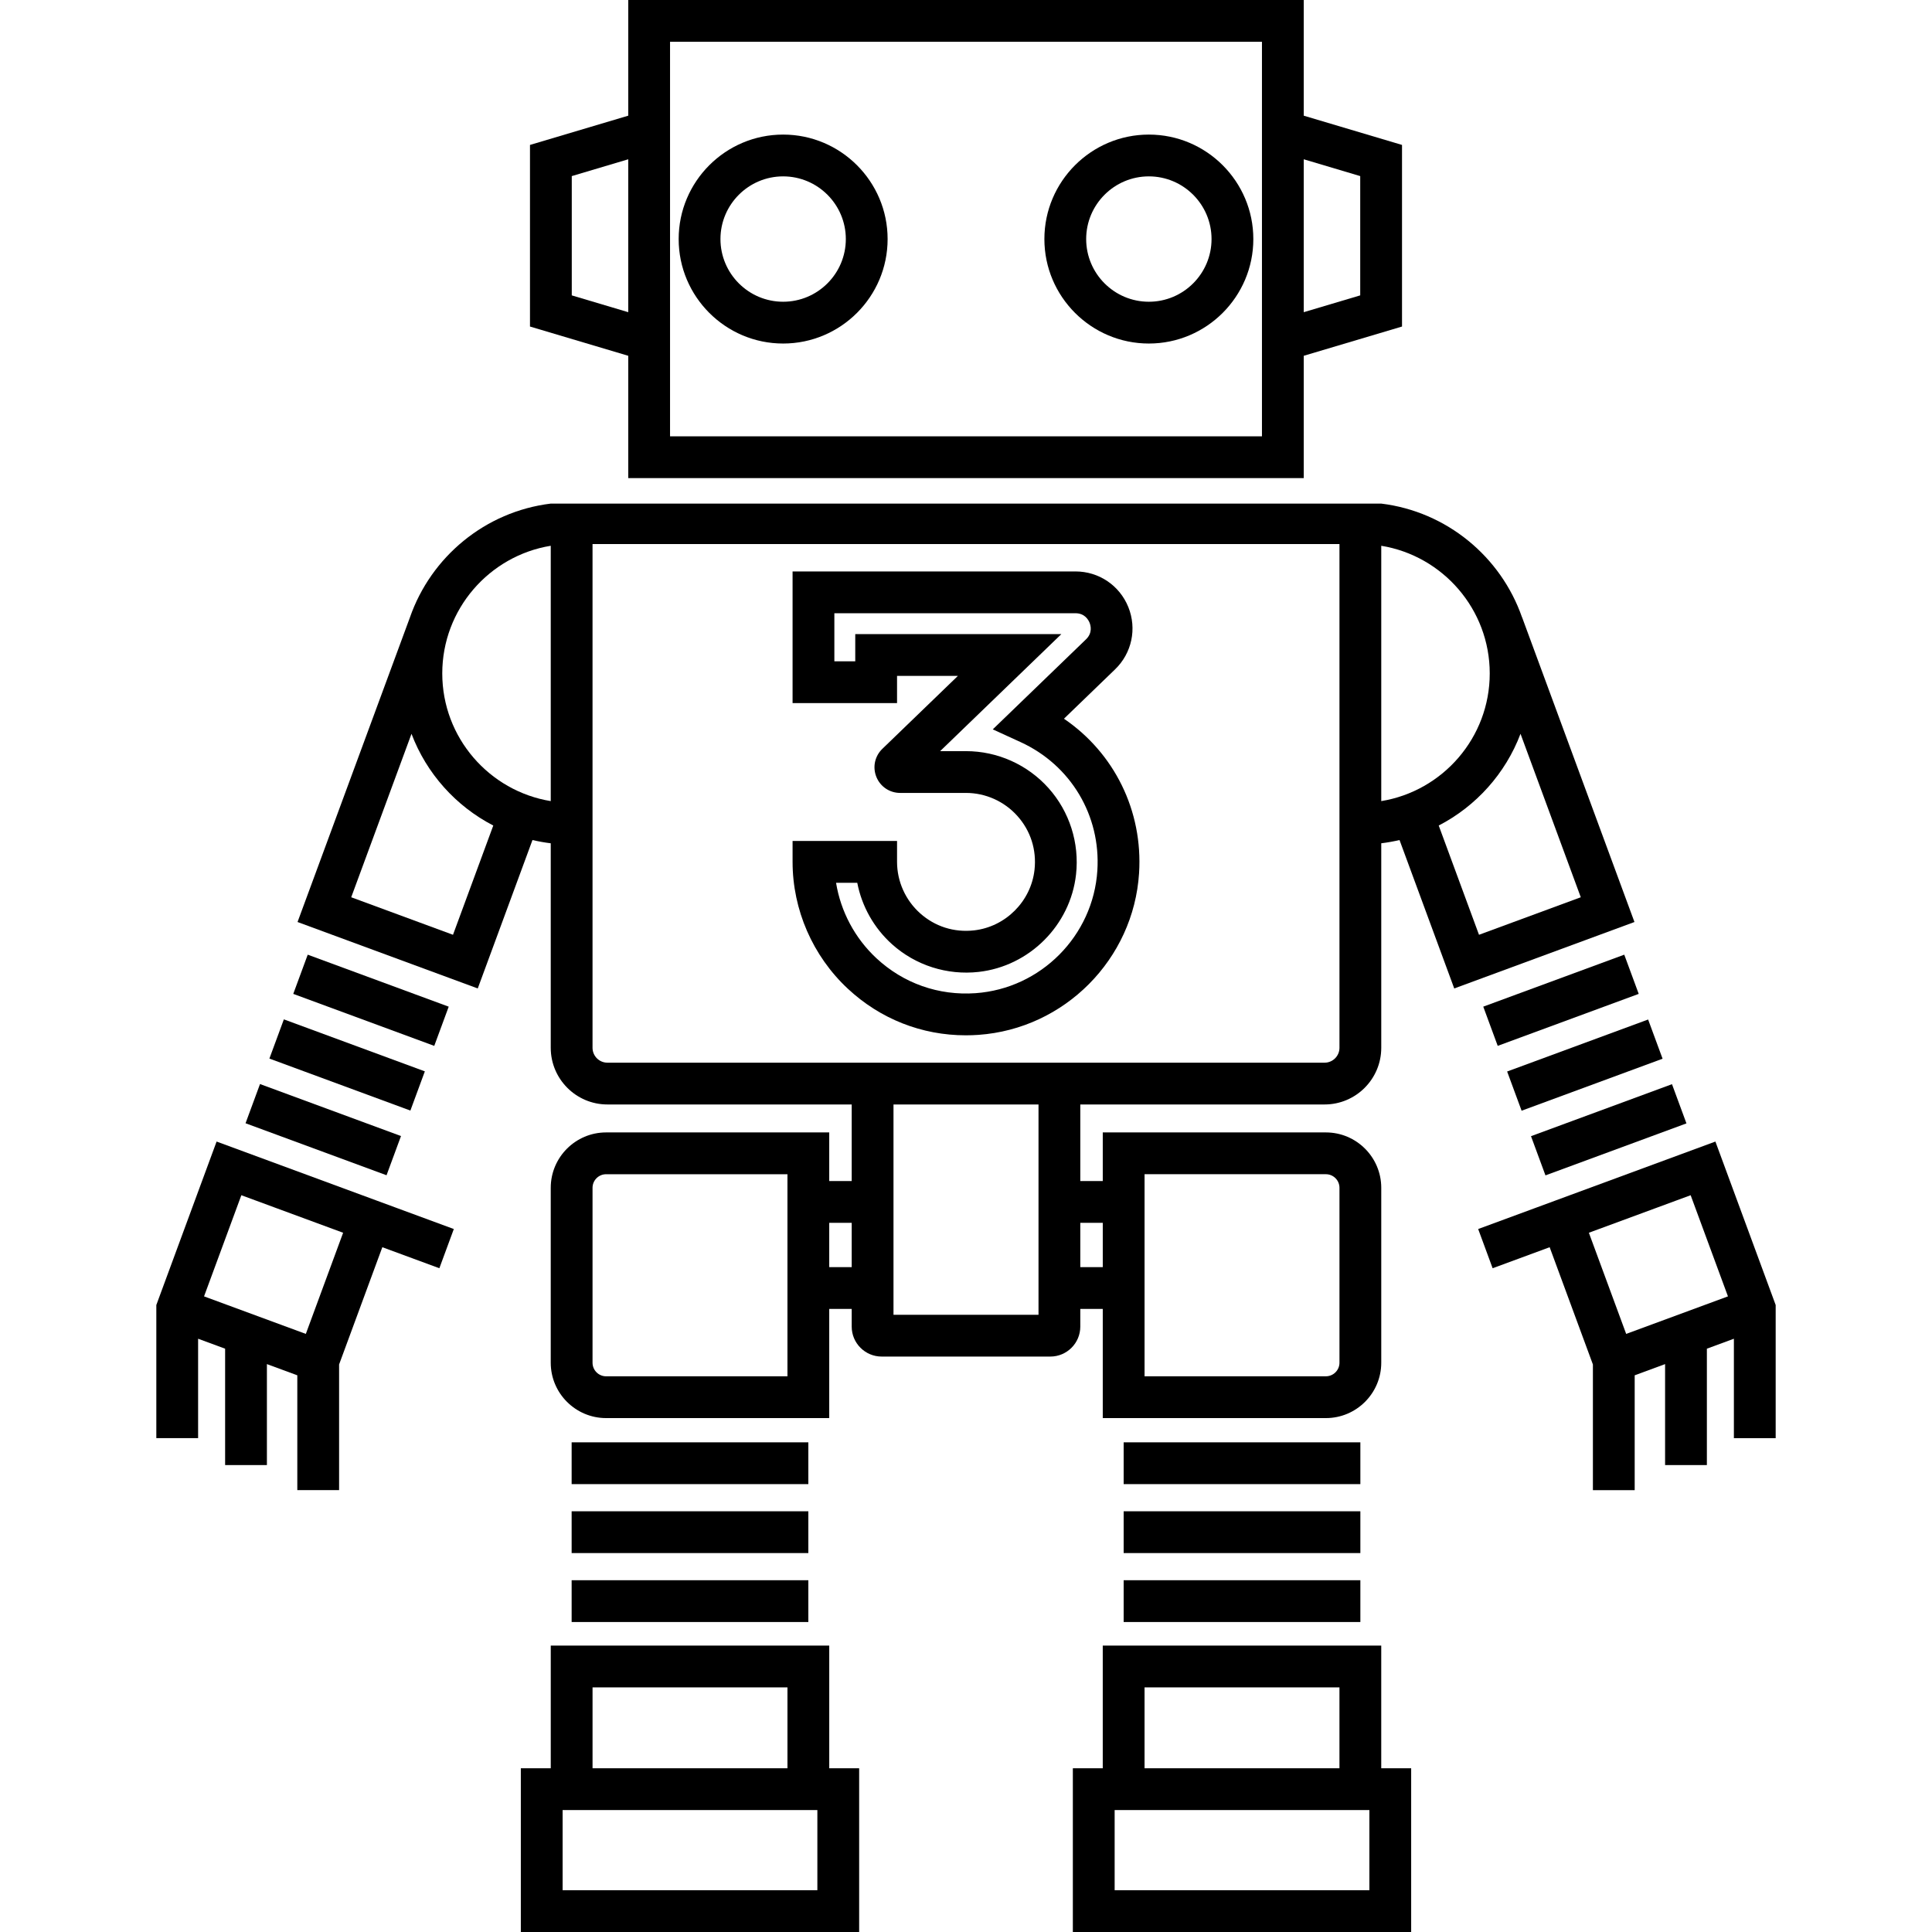 <?xml version="1.0" encoding="iso-8859-1"?>
<!-- Uploaded to: SVG Repo, www.svgrepo.com, Generator: SVG Repo Mixer Tools -->
<svg fill="#000000" version="1.1" id="Capa_1" xmlns="http://www.w3.org/2000/svg" xmlns:xlink="http://www.w3.org/1999/xlink" 
	 viewBox="0 0 462.316 462.316" xml:space="preserve">
<g>
	<path d="M150.337,114.41h161.642V85.138l23.515-7V34.682l-23.515-7V0H150.337v27.682l-23.515,7v43.457l23.515,7V114.41z
		 M325.493,42.139v28.543l-13.515,4.023v-36.59L325.493,42.139z M160.337,10h141.642v94.41H160.337V10z M136.822,70.682V42.139
		l13.515-4.023v36.59L136.822,70.682z"/>
	<path d="M198.433,393.78h-66.641v29.356h-7.161v39.18h80.959v-39.18h-7.157V393.78z M141.792,403.78h46.641v19.356h-46.641
		L141.792,403.78L141.792,403.78z M195.59,452.316h-60.959v-19.18h60.959V452.316z"/>
	<rect x="136.79" y="345.141" width="56.641" height="10"/>
	<rect x="136.79" y="361.64" width="56.641" height="10"/>
	<rect x="136.79" y="378.139" width="56.641" height="10"/>
	<path d="M73.637,228.448l33.737,12.442l-3.46,9.382L70.177,237.83L73.637,228.448z"/>
	<path d="M67.926,243.927l33.737,12.442l-3.46,9.382l-33.737-12.442L67.926,243.927z"/>
	<path d="M62.218,259.406l33.738,12.442l-3.46,9.382l-33.738-12.442L62.218,259.406z"/>
	<path d="M94.95,289.067l-0.126-0.047l-4.565-1.683l0,0l-38.43-14.17l-14.423,39.117v31.857h10V320.35l6.464,2.383v27.849h10V326.42
		l7.274,2.682v27.479h10V326.51l10.346-28.06l13.647,5.032l3.459-9.383L94.95,289.067L94.95,289.067z M73.183,319.196l-24.356-8.981
		l8.926-24.206l24.355,8.981L73.183,319.196z"/>
	<path d="M330.523,393.78h-66.64v29.356h-7.157v39.18h80.958v-39.18h-7.161L330.523,393.78L330.523,393.78z M273.884,403.78h46.64
		v19.356h-46.64L273.884,403.78L273.884,403.78z M327.685,452.316h-60.958v-19.18h60.958V452.316z"/>
	<rect x="268.886" y="345.141" width="56.641" height="10"/>
	<rect x="268.886" y="361.64" width="56.641" height="10"/>
	<rect x="268.886" y="378.139" width="56.641" height="10"/>
	<path d="M364.217,147.692l-0.005,0.027c-5.046-14.49-18.008-25.293-33.686-27.211H131.79
		c-15.685,1.919-28.652,12.732-33.692,27.231L71.2,220.632l43.124,15.899l13.094-35.517c1.43,0.336,2.889,0.597,4.372,0.779v48.941
		c0,7.477,6.083,13.559,13.56,13.559h58.458v18.318h-5.377v-11.629h-53.39c-7.307,0-13.251,5.945-13.251,13.251v41.856
		c0,7.307,5.944,13.251,13.251,13.251h53.39v-26.126h5.377v4.239c0,3.95,3.214,7.164,7.164,7.164h40.373
		c3.95,0,7.164-3.214,7.164-7.164v-4.239h5.377v26.126h53.389c7.308,0,13.252-5.945,13.252-13.251v-41.856
		c0-7.307-5.944-13.251-13.252-13.251h-53.389v11.629h-5.377v-18.318h58.458c7.477,0,13.56-6.083,13.56-13.559v-48.941
		c1.483-0.181,2.942-0.442,4.372-0.779l13.093,35.517l43.124-15.899L364.217,147.692z M108.4,223.689l-24.356-8.98l14.426-39.111
		c3.594,9.501,10.625,17.321,19.568,21.948L108.4,223.689z M105.831,161.15c0-15.369,11.258-28.152,25.959-30.55v61.1
		C117.089,189.302,105.831,176.519,105.831,161.15z M188.431,329.342h-43.39c-1.793,0-3.251-1.458-3.251-3.251v-41.856
		c0-1.793,1.458-3.251,3.251-3.251h43.39V329.342z M198.431,303.216v-10.604h5.377v10.604H198.431z M273.886,280.982h43.389
		c1.793,0,3.252,1.458,3.252,3.251v41.856c0,1.793-1.459,3.251-3.252,3.251h-43.389V280.982z M263.886,292.611v10.604h-5.377
		v-10.604H263.886z M248.509,314.619h-34.701v-50.326h34.701V314.619z M320.526,250.734c0,1.962-1.597,3.559-3.56,3.559h-58.458
		h-54.701H145.35c-1.963,0-3.56-1.597-3.56-3.559V130.191h178.736V250.734z M330.526,130.601
		c14.701,2.398,25.959,15.181,25.959,30.55c0,15.368-11.258,28.151-25.959,30.549V130.601z M344.278,197.546
		c8.946-4.628,15.977-12.45,19.571-21.954l14.423,39.117l-24.356,8.98L344.278,197.546z"/>
	<path d="M358.395,250.268l-3.459-9.383l33.74-12.438l3.459,9.383L358.395,250.268z"/>
	<path d="M397.846,253.345l-33.737,12.442l-3.46-9.382l33.737-12.442L397.846,253.345z"/>
	<path d="M403.556,268.82l-33.737,12.442l-3.46-9.382l33.737-12.442L403.556,268.82z"/>
	<path d="M410.485,273.167l-38.429,14.17l0,0l-4.514,1.665l-0.177,0.065l0,0l-13.646,5.032l3.459,9.383l13.647-5.032l10.347,28.06
		v30.072h10v-27.479l7.274-2.682v24.161h10v-27.849l6.464-2.383v23.792h10v-31.857L410.485,273.167z M380.207,294.99l24.356-8.981
		l8.926,24.206l-24.356,8.981L380.207,294.99z"/>
	<path d="M187.401,82.205c13.785,0,25-11.215,25-25s-11.215-25-25-25s-25,11.215-25,25S173.616,82.205,187.401,82.205z
		 M187.401,42.205c8.271,0,15,6.729,15,15s-6.729,15-15,15s-15-6.729-15-15S179.13,42.205,187.401,42.205z"/>
	<path d="M274.915,82.205c13.785,0,25-11.215,25-25s-11.215-25-25-25s-25,11.215-25,25S261.13,82.205,274.915,82.205z
		 M274.915,42.205c8.271,0,15,6.729,15,15s-6.729,15-15,15s-15-6.729-15-15S266.644,42.205,274.915,42.205z"/>
	<path d="M202.89,236.602c7.775,7.245,17.702,11.142,28.224,11.142c1.009,0,2.022-0.036,3.041-0.108
		c20.591-1.458,37.106-18.096,38.418-38.702c0.95-14.925-5.956-28.77-17.976-36.947l12.232-11.811
		c4.018-3.879,5.263-9.732,3.171-14.91c-2.092-5.178-7.052-8.523-12.637-8.523h-67.705v31.5h25v-6.5h14.558l-18.08,17.456
		c-1.808,1.745-2.368,4.378-1.427,6.708s3.174,3.836,5.687,3.836h15.763c4.681,0,9.162,2.01,12.297,5.514
		c3.174,3.547,4.628,8.125,4.097,12.891c-0.843,7.554-6.938,13.647-14.491,14.489c-4.77,0.534-9.344-0.924-12.89-4.097
		c-3.503-3.135-5.513-7.617-5.513-12.297v-5h-25v5C189.658,217.702,194.48,228.768,202.89,236.602z M205.137,211.242
		c1.091,5.647,4.008,10.85,8.366,14.749c5.612,5.022,13.146,7.421,20.665,6.583c12.157-1.355,21.965-11.162,23.321-23.318
		c0.84-7.521-1.559-15.054-6.581-20.667c-5.029-5.622-12.228-8.846-19.75-8.846h-6.188l29-28h-49.312v6.5h-5v-11.5h57.705
		c2.209,0,3.089,1.587,3.364,2.27c0.275,0.682,0.745,2.435-0.844,3.97l-22.318,21.549l6.663,3.052
		c11.993,5.495,19.202,17.551,18.363,30.715c-0.994,15.633-13.523,28.256-29.145,29.362c-8.833,0.624-17.272-2.349-23.741-8.376
		c-5.149-4.798-8.528-11.188-9.643-18.043L205.137,211.242L205.137,211.242z"/>
</g>
</svg>